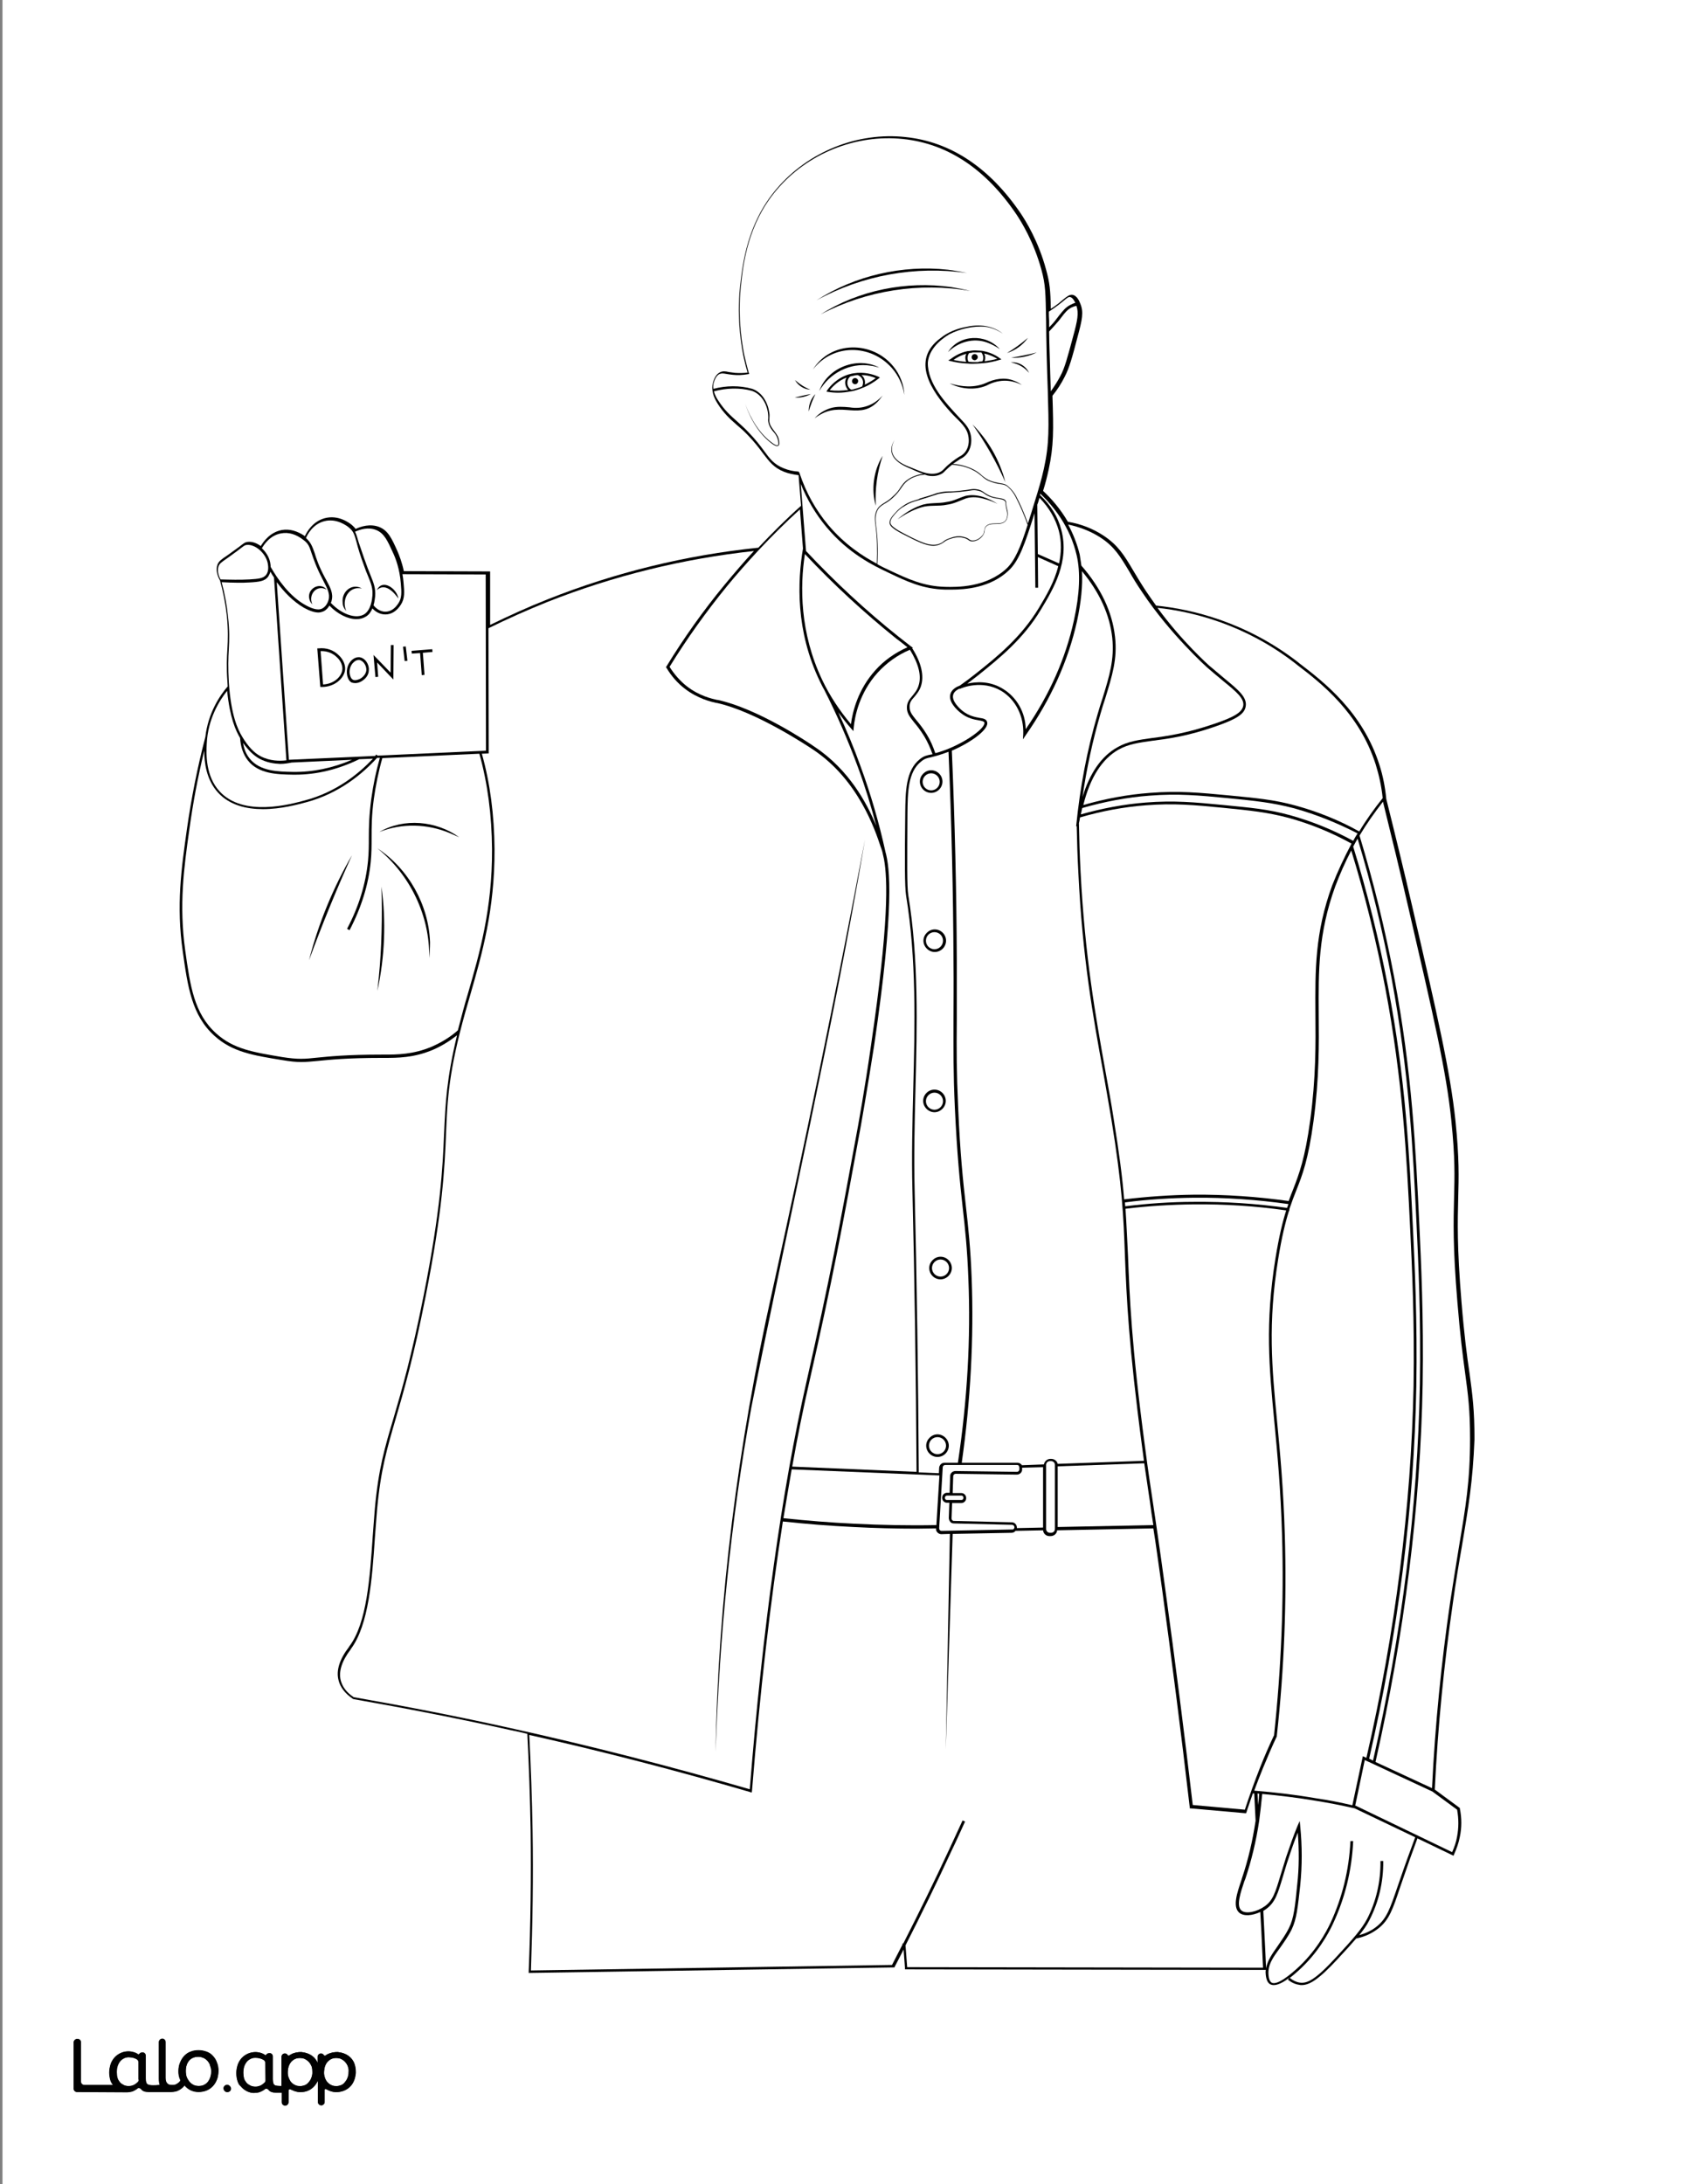 <?xml version="1.0" encoding="utf-8"?>
<!-- Generator: Adobe Illustrator 26.1.0, SVG Export Plug-In . SVG Version: 6.00 Build 0)  -->
<svg version="1.1" id="Layer_1" data-layer="Layer_1" xmlns="http://www.w3.org/2000/svg" xmlns:xlink="http://www.w3.org/1999/xlink" x="0px" y="0px"
	 viewBox="0 0 612 792" style="enable-background:new 0 0 612 792;" xml:space="preserve">
<rect x="0" y="0" width="612" height="792" fill="#808080" stroke="none"/>
<style type="text/css">
	.st0{fill:#FFFFFF;}
	.st1{fill:#010101;}
	.st2{fill:none;}
</style>
<g id="Black">
	<rect x="19.5" y="14.7" width="585.1" height="752.7"/>
</g>
<g id="Color">
	<path class="st0" d="M133.1,205.2c0.4,1.2,0.9,2.2,1.2,3.1c1.3,3.2,2,5,1.8,7.9c-0.1,0.7-0.2,2-0.6,3.3c0.5,0.6,2,2.3,4.3,2.3l0,0
		c1.8,0,3.4-1,4.7-3c1.3-1.9,1.2-4,0.9-7.3c-0.4-5.2-1.9-9.1-2.8-11c-2-4.4-3.2-7.1-6.1-8.3c-2.9-1.2-5.9-0.2-7.7,0.6
		c0.5,1,0.8,2.1,1.3,3.8C130.8,198.5,131.6,201.2,133.1,205.2z M144.5,217c-1.7-2.4-4.9-5.8-7.8-3
		C138.8,209.6,144.1,213.6,144.5,217z"/>
	<path class="st0" d="M114.1,200.4c0.6,2,1.5,4.8,3.8,9.1l0.5,0.9c1.4,2.6,2.6,4.8,1.9,7.4c0,0.2-0.1,0.5-0.3,0.8
		c4,4.2,9.2,6,12.2,4.1c2.4-1.6,2.8-5.4,2.9-6.7c0.2-2.6-0.4-4.2-1.7-7.4c-0.4-0.9-0.8-1.9-1.2-3.1c-1.5-4-2.3-6.7-2.8-8.7
		c-0.8-2.9-1.1-4.1-2.8-5.5c-0.7-0.6-4.5-3.5-9-2.3c-4.2,1.1-6.1,4.9-6.6,6.1C112.8,196.7,113.3,198.2,114.1,200.4z M131.3,213.4
		c-4.8-1.1-7.5,4.1-5.7,8.1c-0.8-0.8-1.3-1.9-1.3-3.1C123.9,214.5,127.7,211.3,131.3,213.4z"/>
	<path class="st0" d="M98,203.9L98,203.9c0.1,0.6,0.2,1.2,0.2,1.7c2.6,4.5,6.8,10.6,12.6,13.8c1.8,1,4.3,2.1,6,1.3s2.3-2.8,2.4-3.2
		c0.6-2.2-0.5-4.2-1.8-6.7L117,210c-2.3-4.4-3.2-7.2-3.9-9.2c-0.8-2.4-1.1-3.6-3-5c-2.7-2.1-5.4-2.9-8.1-2.4c-4.1,0.7-6.3,4.2-7,5.4
		C96.4,200.1,97.6,201.9,98,203.9z M118.5,213.8c-3.6-2-6.8,1.8-5.2,5.3c-0.7-0.6-1.1-1.6-1.2-2.6
		C111.9,213.1,116.3,211,118.5,213.8z"/>
	<path class="st0" d="M90.5,210.1c3.4-0.2,5-0.4,6-1.6c0.8-1,1-2.5,0.6-4.4l0.5-0.1l-0.5,0.1c-0.8-3.6-4.6-6.9-7.7-6.5
		c-0.5,0.1-0.6,0.1-1.8,1c-0.8,0.6-1.9,1.5-3.9,2.9c-0.5,0.4-1,0.7-1.4,1c-2,1.4-2.6,1.8-3,2.8c-0.6,1.6,0,3.5,0.7,4.8
		C83.5,210.2,87,210.3,90.5,210.1z"/>
	<path class="st0" d="M130.3,239.3c-0.1,0-0.1,0-0.2,0c-1.2,0-2.2,1.2-2.4,1.5c-0.8,1.1-1.1,2.7-0.7,4.1c0.2,0.8,0.6,1.4,1.1,1.6
		c0.6,0.3,1.6,0.1,2.6-0.4c1-0.6,2.1-1.7,2.2-3.1C133,241.4,131.8,239.5,130.3,239.3z"/>
	<path class="st0" d="M94.1,275.1c-2-1.1-4-3-5.9-5.7c0.3,2.2,1.1,4.1,2.4,5.7c3.7,4.6,10.3,4.7,15.7,4.8c7.2,0.1,14.4-1.4,21.4-4.4
		l-21.9,1c-1,0.2-2.5,0.5-4.2,0.5C99.3,276.9,96.7,276.5,94.1,275.1z"/>
	<path class="st0" d="M83,235.4c-0.2,3.2-0.3,6.5,0,11.9c0.8,12,3.2,17.1,4.9,19.9c2.1,3.5,4.3,5.8,6.6,7c3.4,1.8,7,1.8,9.4,1.5
		l-4.5-66.3c-0.5-0.7-0.9-1.4-1.3-2.1c-0.2,0.7-0.5,1.3-0.9,1.9c-1.2,1.5-3,1.8-6.7,2c-1.4,0.1-2.7,0.1-4.1,0.1c-2,0-4-0.1-6-0.2
		c1.1,4,1.9,8.2,2.3,12.4C83.3,228.7,83.2,231.9,83,235.4z"/>
	<path class="st0" d="M49.8,746.8c-0.4-0.2-0.7-0.4-1.1-0.5c-0.6-0.2-1.3-0.3-1.9-0.3c-0.6,0-1.3,0.1-1.8,0.4
		c-0.6,0.3-1,0.6-1.4,1.1s-0.7,1.1-0.9,1.7c-0.2,0.7-0.3,1.4-0.3,2.2c0,0.7,0.1,1.5,0.3,2.2c0.2,0.6,0.5,1,0.9,1.5s0.9,0.7,1.4,1
		c0.6,0.3,1.3,0.4,1.9,0.4c0.7,0,1.3-0.2,2-0.5c0.5-0.3,0.9-0.6,1.3-1c0.2-0.2,0.3-0.5,0.3-0.8l0,0v-6.3
		C50.3,747.4,50.1,747,49.8,746.8z"/>
	<path class="st0" d="M145.4,219.3c-1.5,2.3-3.4,3.5-5.6,3.5l0,0c-2.3,0-3.9-1.3-4.7-2.2c-0.5,1.2-1.2,2.3-2.4,3
		c-1,0.6-2.1,0.9-3.4,0.9c-3.1,0-6.8-1.8-9.8-4.9c-0.5,0.8-1.1,1.6-2.2,2.1c-0.5,0.2-1.1,0.4-1.8,0.4c-1.4,0-3.2-0.6-5.2-1.7
		c-4-2.3-7.3-5.8-9.9-9.3l4.4,64.4l31.3-1.4c0.1-0.2,0.3-0.3,0.4-0.5l0.5,0.4l39.3-1.8l-0.1-63.9l-30.2-0.1c0.2,1,0.3,2,0.4,3.1
		C146.7,214.6,146.9,217,145.4,219.3z M125.2,242.7c-0.2,3.1-3.7,6.4-8.4,6.4h-0.1h-0.5l-1.1-14h0.5c2.8-0.3,5.4,0.6,7.3,2.5
		C124.5,239.1,125.3,241,125.2,242.7z M131.2,247c-0.8,0.5-1.6,0.7-2.4,0.7c-0.4,0-0.8-0.1-1.2-0.2c-0.8-0.4-1.3-1.2-1.6-2.3
		c-0.4-1.7-0.1-3.7,0.9-5c0.3-0.5,1.6-2,3.4-1.9c2.2,0.2,3.7,2.7,3.5,4.7C133.8,244.9,132.4,246.3,131.2,247z M142.7,246.4l-5.9-6.2
		l0.4,5.2l-1,0.1l-0.7-8l6.2,6.4l0.1-10h1L142.7,246.4z M156.8,235.4l0.1,1l-3.5,0.3l0.6,8l-1,0.1l-0.6-8l-3,0.2l-0.1-1L156.8,235.4
		z M147.8,239.6l-1,0.1l-0.6-5.2l1-0.1L147.8,239.6z"/>
	<path class="st0" d="M169.8,360.1c4.1-14.2,8.8-30.3,8.7-52.2c-0.1-12.3-1.6-23.9-4.6-34.6l-35.2,1.6c-1.4,4.9-2.4,9.9-3.1,14.9
		c-0.8,5.9-0.8,10-0.8,14c0,2.8,0,5.5-0.3,8.6c-0.8,8.3-3.4,16.7-7.7,24.9l-0.9-0.5c4.3-8.1,6.8-16.4,7.6-24.6
		c0.3-3.1,0.3-5.7,0.3-8.5c0-4,0.1-8.1,0.9-14.1c0.7-5,1.7-9.9,3.1-14.8h-1c-5.2,5.7-13.7,12.9-25.7,16.1c-3,0.8-9.2,2.5-15.7,2.5
		c-5.9,0-12.1-1.4-16.3-6c-4.3-4.7-5-11-5-15.2c-2.3,9.4-4.1,19-5.4,28.5c-2,14.1-3.8,27.4-1.5,44c1.8,12.8,3.2,22.8,11.2,30
		c6.3,5.7,13.3,6.8,24,8.6c5.8,0.9,8.1,0.7,12.7,0.2c4.2-0.4,10.5-1.1,23.4-1.1c0.1,0,0.2,0,0.3,0h0.4c4.8,0,10.7,0,17.5-2.9
		c3.4-1.5,6.6-3.4,9.4-5.9c0.6-2.2,1.2-4.6,1.9-7.2C168.5,364.6,169.1,362.4,169.8,360.1z M112.1,348.2c3.4-13.3,8.7-26.2,15.6-38.1
		C122.1,322.4,116.8,335.4,112.1,348.2z M136.9,359.3l0.5-4.7c1.1-11,1.3-22.1,1-33.1C140.1,334.1,139.6,347,136.9,359.3z
		 M155.7,347.4c0.3-15.3-6.9-30.2-18.8-39.8c11.3,7.4,18.6,20.5,19.1,34C156,343.6,155.9,345.5,155.7,347.4z M163.2,302.1
		c-8.1-3.4-17.4-3.7-25.6-0.4c8.9-5.2,20.7-4.1,29,1.9C165.5,303.1,164.3,302.6,163.2,302.1z"/>
	<path class="st0" d="M495.1,638.2l-3.5,16.7l0.1-0.2l35.1,16.9c0.8-1.8,1.5-3.8,1.8-5.7c0.6-3.2,0.6-6.4,0-9.7l-9-6.6L495.1,638.2z
		"/>
	<path class="st0" d="M79.7,287c8.6,9.3,25.5,4.7,31,3.2c11.3-3,19.4-9.6,24.6-15.1l-5,0.2c-7.6,3.7-15.4,5.6-23.2,5.6
		c-0.3,0-0.6,0-0.8,0c-5.6-0.1-12.5-0.2-16.4-5.2c-1.7-2.2-2.6-4.9-2.8-8.1c-1.6-2.7-3.7-7.3-4.7-17.1c-2.9,3.6-7,10.3-7.4,19.2
		C74.8,273.2,74.5,281.4,79.7,287z"/>
	<path class="st0" d="M491.4,655.7l-0.5-0.1c-4.4-1-9-1.9-13.4-2.6c-6.5-1.1-13-1.9-19.6-2.5c-0.3,3.3-0.7,6.5-1.1,9.7l0,0l0,0
		c-1.1,7.4-2.8,14.4-5,21l-0.4,1c-1.3,3.9-3,8.8-1.1,10.5c1.6,1.5,5.7,0.5,8.4-1.4c3.1-2.1,4-5.2,5.8-11.2c0.6-2,1.3-4.2,2.1-6.8
		c1.3-3.8,2.6-7.6,4.1-11.2l0.8-1.8l0.2,2c0.7,7.1,0.7,14.2,0,21.2c-0.9,8.2-1.3,12.3-3.1,16.1c-1.3,2.6-2.9,4.8-4.3,6.8
		c-2.5,3.4-4.5,6.1-4.1,9.9c0.1,1.3,0.5,2.2,1.1,2.6c2.1,1.2,7.3-3.4,9-4.9c6.9-6.2,10.7-13.2,12.4-16.8c4.2-9.1,6.7-19,7.2-29.6h1
		c-0.5,10.7-3,20.7-7.3,29.9c-1.7,3.7-5.6,10.8-12.6,17.1c-0.8,0.7-1.9,1.7-3.1,2.6c1.1,0.9,2.3,1.5,3.6,1.7c2.7,0.4,5.7-1,13.3-9.3
		c6.1-6.6,9.1-10,11.1-13.7c3.3-6.3,5-13.6,4.9-21.1h1c0.1,7.7-1.7,15.1-5.1,21.6c-0.9,1.8-2.1,3.4-3.6,5.3c2.4-0.7,4.6-1.7,6.4-3.2
		c3.6-2.9,4.8-6.5,7.5-14.4l0.9-2.6c1.7-5,3.6-10.2,5.5-15.3L491.4,655.7L491.4,655.7z"/>
	<path class="st0" d="M612.9,0H0.9v792h612V0z M78.7,754.1c-0.7,1.8-2,3.2-3.8,3.9c-0.9,0.4-1.9,0.5-2.8,0.5c-1,0-1.9-0.2-2.8-0.6
		c-0.7-0.3-1.9-1.2-2.3-1.8c-0.6,1-2.2,2-3.2,2.2c-0.5,0.1-1.1,0.2-1.6,0.2H54c-1.3,0-2.3-0.3-2.8-1.1c-0.2-0.3-0.8-0.5-1.2-0.2
		c-0.2,0.1-0.3,0.2-0.4,0.3c-0.1,0.1-0.3,0.2-0.5,0.3c-0.4,0.2-0.9,0.4-1.4,0.6c-0.5,0.1-1,0.2-1.5,0.2L28,758.5
		c-0.7,0-1.2-0.6-1.2-1.2v-16.8c0-0.7,0.6-1.2,1.2-1.2h0.2c0.7,0,1.2,0.6,1.2,1.2v14.3c0,0.7,0.6,1.2,1.2,1.2h10.5
		c-0.4-0.4-0.7-0.9-0.9-1.5c-0.3-0.9-0.5-2-0.5-3.1c0-1,0.2-2,0.5-3c0.3-0.9,0.8-1.7,1.4-2.4c1.3-1.4,3.1-2.2,5-2.2
		c0.8,0,1.6,0.2,2.3,0.4c0.4,0.2,0.8,0.3,1.1,0.6c0.2,0.1,0.5,0.1,0.6-0.1l0,0c0.3-0.6,1.3-0.5,1.4-0.5c0.5,0.1,0.9,0.6,0.9,1.1v7.9
		c0,0.7,0,1.8,0.4,2.3c0.1,0.1,0.1,0.1,0.2,0.2c0.7,0.6,3.3,0.4,4.2,0.3c0.1,0,0.2,0,0.4,0c0-0.1,0-0.1-0.1-0.1
		c-0.2-0.6-0.3-1.3-0.3-2.2v-13.3c0-0.7,0.6-1.2,1.2-1.2l0,0c0.7,0,1.2,0.6,1.2,1.2v13c0,1,0.2,1.6,0.6,2c0.4,0.5,1,0.6,1.8,0.6
		c0.3,0,0.7,0,1-0.1c0.9-0.3,1.8-1.1,2-1.6c0,0-0.2-0.5-0.3-0.8c-0.3-0.9-0.4-1.5-0.4-2.6c0-1.2,0.2-2.2,0.6-3.1
		c0.4-0.9,0.9-1.7,1.5-2.4c0.7-0.7,1.4-1.2,2.3-1.5c0.9-0.4,1.9-0.5,2.9-0.5s1.9,0.2,2.8,0.5s1.7,0.8,2.3,1.5
		c0.7,0.7,1.2,1.5,1.5,2.4c0.4,0.9,0.6,2,0.6,3.1C79.2,752.1,79.1,753.2,78.7,754.1z M82.2,758.6c-0.5-0.1-1-0.5-1.1-1.1
		c-0.2-0.9,0.6-1.7,1.5-1.5c0.5,0.1,1,0.5,1.1,1.1C83.9,758,83.1,758.7,82.2,758.6z M107.1,761.5L107.1,761.5L107.1,761.5z
		 M120.3,761.5L120.3,761.5L120.3,761.5z M128.4,754.6c-0.7,1.7-2.1,3-3.9,3.6c-0.9,0.3-1.8,0.4-2.8,0.4c-0.9,0-1.8-0.3-2.6-0.7
		l-0.8-0.4c-0.2-0.1-0.5,0.1-0.5,0.3v4.4c0,0.7-0.6,1.2-1.2,1.2l0,0c-0.7,0-1.2-0.6-1.2-1.2v-7.6c0-0.1-0.1-0.1-0.1,0
		c-0.4,0.8-1.6,2.8-3.8,3.6c-1.2,0.4-2.3,0.4-2.8,0.4c-0.9,0-1.8-0.3-2.6-0.7l-0.7-0.3c-0.3-0.1-0.7,0.1-0.7,0.4v4.3
		c0,0.7-0.6,1.2-1.2,1.2l0,0c-0.7,0-1.2-0.6-1.2-1.2v-3.5h-2.1c-1.3,0-2.3-0.3-2.8-1.1c-0.2-0.3-0.8-0.5-1.2-0.2
		c-0.2,0.1-0.3,0.2-0.4,0.3s-0.3,0.2-0.5,0.3c-0.4,0.2-0.9,0.4-1.4,0.6c-0.5,0.1-1,0.2-1.5,0.2c-0.3,0-0.5,0-0.6,0
		c-2.4-0.2-4-2-4.4-2.4c-0.1-0.1-0.1-0.2-0.2-0.2l0,0c-0.1-0.1-0.2-0.2-0.3-0.3c0-0.1-0.1-0.1-0.1-0.2c0,0,0-0.1-0.1-0.1
		c-0.2-0.3-0.3-0.6-0.4-0.9c-0.3-0.9-0.5-2-0.5-3.1c0-1,0.2-2,0.5-3c0.3-0.9,0.8-1.7,1.4-2.4c1.3-1.4,3.1-2.2,5-2.2
		c0.8,0,1.6,0.2,2.3,0.4c0.4,0.2,0.8,0.3,1.1,0.6c0.2,0.1,0.5,0.1,0.6-0.1l0,0c0.3-0.6,1.3-0.5,1.4-0.5l0,0c0.5,0.1,0.9,0.6,0.9,1.1
		v7.9c0,0.7,0,1.8,0.4,2.3c0.1,0.1,0.1,0.1,0.2,0.2c0.4,0.4,1.6,0.4,2.6,0.4v-10.6c0-0.7,0.5-1.2,1.2-1.2l0,0c0.4,0,0.8,0.2,1,0.6
		c0.1,0.2,0.4,0.3,0.6,0.1c0.5-0.3,1-0.6,1.6-0.8c0.4-0.1,0.7-0.2,1.1-0.3c0,0,0,0,0.1,0c0.5-0.1,1.1-0.1,1.6-0.1
		c0.9,0.1,1.8,0.3,2.7,0.7c0.8,0.4,1.5,0.9,2.1,1.5c0.4,0.5,0.8,1.1,1.1,1.7v-2.2c0-0.7,0.6-1.2,1.2-1.2l0,0c0.4,0,0.8,0.2,1,0.6
		c0.2,0.2,0.5,0.3,0.7,0.1c0.5-0.3,1-0.6,1.6-0.8c0.4-0.1,0.7-0.2,1.1-0.3c0,0,0,0,0.1,0c0.5-0.1,1.1-0.1,1.6-0.1
		c0.9,0.1,1.8,0.3,2.7,0.7c0.8,0.4,1.5,0.9,2.1,1.5c0.6,0.7,1.1,1.5,1.3,2.3c0.3,0.9,0.4,1.9,0.4,3
		C129,752.7,128.8,753.7,128.4,754.6z M530.3,560.9c-1,5.7-2.1,12.2-3.2,20.1c-3.2,22-5.5,44.9-6.6,67.9l9.1,6.7v0.2
		c0.7,3.4,0.7,6.9,0,10.2c-0.4,2.2-1.2,4.4-2.1,6.4l-0.2,0.5l-13.1-6.3c-1.9,5.1-3.7,10.2-5.4,15.2l-0.9,2.6
		c-2.6,7.8-3.9,11.7-7.8,14.8c-2.3,1.8-5,3.1-8.1,3.7c-1.7,2-3.8,4.3-6.6,7.3c-7.1,7.7-10.4,9.6-13.2,9.6c-0.3,0-0.6,0-0.9-0.1
		c-1.4-0.2-2.8-0.8-4.1-1.9l0.6-0.7c-1.8,1.4-4,2.7-5.7,2.7c-0.5,0-0.9-0.1-1.3-0.3c-0.9-0.5-1.4-1.6-1.6-3.3
		c-0.1-0.7-0.1-1.3,0-1.9l-130.9-0.2v-0.5c-0.2-2.2-0.3-4.5-0.5-6.7c-1.1,2.1-2.1,4.2-3.2,6.2l-0.1,0.3h-0.3l-132.4,2v-0.5
		c0.7-17,0.9-34.2,0.7-51.2c-0.2-11.6-0.6-23.4-1.2-35c-2.1-0.5-4.2-1-6.3-1.4c-18.9-4.2-38-7.9-56.8-11.2L128,616
		c-2.8-1.9-4.6-4.2-5.2-6.8c-0.9-3.5,0.4-7.6,3.8-12l0.1-0.2c6.4-8.4,7.5-25.1,8.5-39.7c0.3-3.6,0.5-7.1,0.8-10.4
		c1.3-14.3,3.6-22.1,6.8-32.8c2.9-9.9,6.5-22.2,10.9-44.4c6.2-31.2,6.9-46.5,7.4-58.7c0.5-10.9,0.9-19.8,4.7-35.6
		c-2.7,2.1-5.6,3.9-8.6,5.2c-7,3-13,3-17.9,3h-0.4c-0.1,0-0.2,0-0.3,0c-12.9,0-19.2,0.7-23.3,1.1c-2.3,0.2-4,0.4-6,0.4
		c-1.9,0-4-0.2-6.9-0.7c-10.5-1.7-18.1-2.9-24.6-8.8c-8.2-7.4-9.7-17.7-11.5-30.6c-2.4-16.7-0.5-30.1,1.5-44.3
		c1.6-11.2,3.8-22.4,6.7-33.5l0,0c1-8.7,5.3-15.1,8.1-18.3c0-0.6-0.1-1.1-0.1-1.7c-0.4-5.4-0.2-8.7,0-12c0.2-3.4,0.3-6.6-0.2-11.9
		c-0.5-4.3-1.3-8.6-2.5-12.8c-1.2-2.2-1.5-4.2-0.9-5.8c0.5-1.2,1.3-1.8,3.4-3.2c0.4-0.3,0.9-0.6,1.4-1c1.9-1.4,3.1-2.2,3.8-2.8
		c1.2-0.9,1.5-1.1,2.3-1.2c1.6-0.2,3.3,0.4,4.8,1.5c0.9-1.5,3.3-5,7.6-5.8c2.8-0.5,5.6,0.3,8.4,2.2c0.7-1.5,2.8-5.3,7.2-6.5
		c4.9-1.3,8.8,1.6,9.9,2.5c0.5,0.5,1,0.9,1.3,1.4c1.9-0.9,5.3-2,8.6-0.7c3.2,1.3,4.5,4.1,6.6,8.8c0.6,1.4,1.6,3.9,2.3,7.2l31.3,0.1
		v19.4c6.8-3.3,13.8-6.5,20.9-9.3c24.4-9.7,50.1-16,76.4-18.7c4.9-5.2,10.1-10.4,15.5-15.2l-0.9-11.1c-1.8-0.2-3.6-0.6-5.2-1.2
		c-3.8-1.5-5.4-3.7-7.7-6.7c-1.4-1.9-3-4-5.4-6.5c-1.5-1.6-2.9-2.8-4.2-3.9c-2.5-2.2-4.7-4.2-6.9-7.7c-0.6-1-2.3-3.6-1.8-6.8
		c0.2-1,0.7-3.5,2.7-4.5c1-0.5,1.9-0.4,3.2-0.1c0.6,0.1,1.3,0.2,2.2,0.3c1.5,0.1,3.1,0.1,4.6-0.1c-0.5-1.7-0.9-3.3-1.3-5
		c-0.7-3.1-2.8-14.1-1.4-26.4c0.9-7.9,2.5-22.7,13.3-35.3c11.4-13.4,29.3-20.6,46.7-18.7c16.4,1.7,30.5,11.1,41.8,27.7
		c1.8,2.7,6.4,10,9.2,20.4c1.3,4.7,1.6,7.4,1.7,14.2c0.9-0.6,1.8-1.2,2.7-1.9c0.7-0.6,1.3-1.1,1.8-1.5c1.4-1.1,2.2-1.8,3.3-1.7
		c1.7,0.2,2.6,2.4,2.9,3.2c1.3,3.1,0.7,5.8-1,12.1c-1.9,7.3-3,11.3-4.7,14.5c-1.2,2.4-2.7,4.7-4.4,6.8c0.4,12.5,0.5,18.1-1.4,26.9
		c-0.6,2.7-1.2,5.1-2,7.6c2.9,2.7,6.2,6.4,9,11.2c4.8,0.8,9.1,2.5,12.9,5c5.3,3.5,7.5,7.1,10.7,12.5c1.3,2.2,2.8,4.7,4.7,7.6
		c1.2,1.8,2.5,3.6,3.7,5.3c13.1,1.3,32.6,6,51.2,20.3l1,0.8c8.5,6.5,22.7,17.4,28.8,36.6c1.3,4,2.1,8.2,2.5,12.4
		c3.2,12.8,6.4,25.9,9.4,38.9c9.2,39.8,13.8,59.8,15.7,77.8c1.4,13.6,1.2,20.3,1,28c-0.2,8.2-0.5,17.6,1.2,37.8
		c1,12.2,2,19.7,2.9,25.7c1.1,8.1,1.8,13.4,1.8,24C534.3,537.2,532.7,546.6,530.3,560.9z"/>
	<path class="st0" d="M528.7,472.1c-1.7-20.3-1.4-29.6-1.2-37.9c0.2-7.7,0.4-14.3-1-27.9c-1.8-17.9-6.5-37.9-15.7-77.7
		c-2.9-12.6-6-25.4-9.1-37.9c-3.1,4-6,8.1-8.5,12.3c5.1,16.8,9.3,34.1,12.6,51.5c6.5,34.3,7.8,62.5,9.1,89.7
		c0.6,12.5,1.6,33.5,1.2,57.7c-0.8,44.5-6.6,90.6-17.1,137l20.5,9.5c1.1-22.9,3.4-45.7,6.6-67.6c1.2-7.9,2.3-14.4,3.2-20.1
		c2.4-14.2,4-23.6,4-39c0-10.5-0.7-15.8-1.8-23.9C530.7,491.9,529.7,484.4,528.7,472.1z"/>
	<path class="st0" d="M292.6,500.9c8.4-37,11.9-55.7,18.7-92.8c0-0.2,2.2-11.7,4.7-29.2c6.5-44.2,6-60.1,4.7-67.3l0,0
		c-0.2-0.9-0.4-1.8-0.6-2.7c-0.2-0.7-0.4-1.3-0.6-1.8c-2-6-8-24.2-24.4-35.2c-2.1-1.4-20.7-13.8-35-17h-0.2
		c-1.8-0.4-6.7-1.5-11.5-5.2c-2.6-2-4.8-4.5-6.6-7.5l-0.2-0.3l0.2-0.3c6.3-10.3,13.4-20.3,21.1-29.6c3.4-4.1,6.9-8.2,10.6-12.2
		c-25.8,2.8-51,9-75,18.5c-7.2,2.9-14.4,6.1-21.3,9.5l0.1,45.4l-2.5,0.1c3,10.6,4.5,22.3,4.6,34.6c0.1,22-4.6,38.2-8.7,52.5
		c-0.6,2.2-1.3,4.4-1.9,6.6c-6,21.5-6.5,31.5-7,44.2c-0.5,12.3-1.2,27.6-7.4,58.9c-4.4,22.3-8,34.6-10.9,44.5
		c-3.1,10.7-5.4,18.4-6.7,32.7c-0.3,3.3-0.5,6.7-0.8,10.3c-1,14.8-2.2,31.6-8.7,40.3l-0.1,0.2c-3.2,4.2-4.4,8-3.6,11.2
		c0.6,2.3,2.1,4.4,4.7,6.1c18.8,3.3,37.9,7,56.8,11.2c29,6.4,58.3,13.9,86.9,22.2C276.7,589.8,283.7,540.1,292.6,500.9z M280,468.9
		c12.1-54.7,23.4-109.5,33.8-164.5c-11.7,69-27.6,137.2-41.2,205.8c-7.5,41.3-11.6,83.2-13,125.1C260.5,579.4,267.8,523.6,280,468.9
		z"/>
	<path class="st0" d="M75.3,747.3c-0.4-0.5-0.9-0.9-1.5-1.1c-0.6-0.3-1.2-0.4-1.8-0.4c-1.5,0-2.6,0.5-3.4,1.4
		c-0.8,1-1.2,2.2-1.2,3.8c0,0.7,0.1,1.4,0.3,2.1c0.2,0.6,0.6,1.2,1,1.7s0.9,0.9,1.5,1.2s1.2,0.4,1.9,0.4c0.7,0,1.3-0.1,1.9-0.4
		c0.6-0.2,1-0.6,1.4-1.1s0.7-1.1,0.9-1.7c0.2-0.7,0.3-1.4,0.3-2.1c0-0.7-0.1-1.4-0.4-2C76.1,748.4,75.8,747.8,75.3,747.3z"/>
	<path class="st0" d="M467.6,699.1c1.8-3.6,2.2-7.7,3-15.7c0.7-6.2,0.7-12.6,0.2-18.9c-1.2,3-2.3,6.1-3.3,9.2
		c-0.9,2.6-1.5,4.8-2.1,6.8c-1.9,6.3-2.8,9.4-6.2,11.8c-0.3,0.2-0.6,0.4-0.9,0.6c0.2,4.7,0.5,9.4,0.7,14.2l0.3,6.6
		c0.5-2.8,2.2-5.2,4.1-7.9C464.8,703.7,466.3,701.7,467.6,699.1z"/>
	<path class="st0" d="M457.2,693.3c-2.8,1.3-6,1.7-7.7,0.2c-2.4-2.2-0.7-7.2,0.8-11.6l0.3-1c2.2-6.5,3.8-13.4,4.9-20.7l-0.5-9.9
		c-0.2,0-0.3,0-0.5,0c-0.8,2.4-1.7,4.8-2.4,7.1H452v0.1l-20.4-1.8v-0.4c-3-26-6.4-52.5-10-78.9c-1.4-9.8-2.3-16.8-3.2-22.2
		l-34.9,0.7c-0.1,1.2-1.1,2.1-2.4,2.1h-0.4c-1.2,0-2.2-0.9-2.3-2.1l-10,0.2c-0.3,0.4-0.8,0.7-1.4,0.7l-21.4,0.4l-2.5,78.2l1.5-78.2
		l-3.1,0.1l0,0c-0.5,0-1-0.2-1.4-0.6c-0.4-0.4-0.6-0.9-0.5-1.4v-0.1c-2.3,0-4.7,0.1-7.1,0.1c-7.6,0-15.3-0.2-22.8-0.6
		c-8.6-0.4-17.2-1.1-25.7-2c-4.5,28.9-8.3,61.6-11.2,97.7l-0.1,0.6l-0.6-0.2c-26.4-7.7-53.3-14.7-80.1-20.7
		c0.6,11.5,1,23.2,1.2,34.7c0.3,16.8,0,33.9-0.6,50.7l131-2c1.3-2.5,2.5-4.9,3.8-7.4c0-0.1,0-0.3,0-0.4h0.3
		c5.7-11.2,11.3-22.6,16.6-34c1.6-3.5,3.3-7.1,4.9-10.6l0.9,0.4c-1.6,3.5-3.2,7.1-4.9,10.6c-5.3,11.5-10.9,22.9-16.7,34.3
		c0.2,2.6,0.4,5.3,0.6,7.9l129.1,0.2l-0.3-6.4C457.7,702.5,457.5,697.9,457.2,693.3z"/>
	<path class="st0" d="M490.6,654.6l3.8-17.8l1.3,0.6c10.5-45.6,16.2-90.9,17.1-134.6c0.4-23.8-0.6-44.4-1.2-56.7
		c-1.3-26.8-2.7-54.4-9.1-88.1c-3.2-16.7-7.3-33.4-12.3-49.6c-2.2,4.2-4.1,8.5-5.8,13c-6.2,17.1-6.1,30.6-6,46.2
		c0.1,11,0.2,23.4-1.9,39c-1.9,14-4,19.4-6.3,25.2c-0.8,2-1.6,4.1-2.4,6.5l-0.1,0.8h-0.1c-1.3,4.1-2.6,9.4-3.9,17.4
		c-3.8,23.5-2.3,39.2-0.4,59c1.1,11.4,2.3,24.3,2.8,41.2c0.7,23.8-0.2,48.3-2.9,72.7v0.2c-1.8,3.8-3.5,7.8-5.1,11.7
		c-1.1,2.7-2.1,5.3-3.1,8c7.5,0.6,15.1,1.5,22.6,2.8C481.9,652.7,486.3,653.6,490.6,654.6z"/>
	<path class="st0" d="M417.2,544.8c-0.7-4.6-1.3-8.7-2.1-14.2l-31.4,1.1v22l34.7-0.7C417.9,549.9,417.5,547.2,417.2,544.8z"/>
	<path class="st0" d="M351.3,463.7c-0.4-10.9-1.2-18.3-2.1-26.2c-1-8.9-2-18.9-2.8-35.8c-0.6-13-0.5-20.5-0.5-31.9
		c0-5.9,0.1-12.6,0-21.6c-0.1-24.7-0.7-50.1-1.8-75.6c-0.4,0.1-0.7,0.3-1.1,0.4c-2.5,0.9-4.1,1.3-5.3,1.6c-1.5,0.3-2.3,0.5-3.5,1.5
		c-4.9,3.8-4.9,11.4-5,18.8c-0.1,17.7-0.2,26.5,0.3,29.7c3.8,23.2,3.2,47.3,2.6,70.5c-0.3,11.9-0.6,24.2-0.3,36.3
		c0.8,33.2,1.3,67.7,1.5,102.5l7.3,0.3l0.1-2c0.1-1,0.9-1.8,1.9-1.8h4.9C350.9,507.8,352.2,485.4,351.3,463.7z M337.8,279.3
		c2.3,0,4.1,1.9,4.1,4.1c0,2.3-1.9,4.1-4.1,4.1c-2.3,0-4.1-1.9-4.1-4.1C333.7,281.2,335.6,279.3,337.8,279.3z M343.2,341.1
		c0,2.3-1.9,4.1-4.1,4.1s-4.1-1.9-4.1-4.1s1.9-4.1,4.1-4.1S343.2,338.8,343.2,341.1z M339,395.1c2.3,0,4.1,1.9,4.1,4.1
		s-1.9,4.1-4.1,4.1s-4.1-1.9-4.1-4.1S336.7,395.1,339,395.1z M340.1,528.3c-2.3,0-4.1-1.9-4.1-4.1s1.9-4.1,4.1-4.1s4.1,1.9,4.1,4.1
		S342.4,528.3,340.1,528.3z M341.2,463.9c-2.3,0-4.1-1.9-4.1-4.1s1.9-4.1,4.1-4.1c2.3,0,4.1,1.9,4.1,4.1S343.4,463.9,341.2,463.9z"
		/>
	<path class="st0" d="M298.3,246.6c2.7,5.7,6.3,11.1,10.4,16c0.6-4.7,2.6-12.6,8.8-19.5c3.2-3.6,7.2-6.4,11.7-8.4
		c-1.3-1-2.6-2.1-4-3.1c-11.7-9.4-22.9-19.7-33.2-30.7C290.2,212.5,290.1,229.4,298.3,246.6z"/>
	<path class="st0" d="M392.3,205.1c7.1,8.1,11.2,16.8,12.2,25.8c0.9,8-1,14-3.5,22.2c-0.6,1.8-1.2,3.7-1.8,5.8
		c-2.8,9.6-5,19.7-6.5,30.1c2.7-8.8,6.9-14.8,12.6-18c3.8-2.2,7.8-2.7,12.7-3.4c5.5-0.7,12.4-1.7,22.4-5.1
		c7.4-2.5,10.1-4.2,10.6-6.5c0.5-2.7-2.4-5.1-7.3-9.1c-1.7-1.4-3.6-3-5.7-4.8c-0.1-0.1-13.4-12-23.6-27.3c-2-2.9-3.5-5.4-4.8-7.7
		c-3.2-5.3-5.3-8.9-10.4-12.2c-3.4-2.2-7.4-3.8-11.7-4.7c1.7,3.2,3.2,6.8,4.2,10.9C391.9,202.4,392.1,203.7,392.3,205.1z"/>
	<path class="st0" d="M339,402.4c1.7,0,3.1-1.4,3.1-3.1s-1.4-3.1-3.1-3.1s-3.1,1.4-3.1,3.1S337.3,402.4,339,402.4z"/>
	<path class="st0" d="M385,192.1c3.1,11.5-2.9,21.5-7.3,28.8c-6.4,10.8-15.2,17.8-22.9,24c-1.3,1-2.6,2-3.9,3
		c3.1-0.7,8-1.1,12.8,1.8c5.1,3,8.3,8.6,8.4,14.7c8.6-12.4,14.5-25.7,17.5-39.5c2.1-9.5,2.4-17.4,1-23.5
		c-2.4-10.4-8.4-17.8-13.2-22.4c0,0.2-0.1,0.3-0.1,0.5C381.2,183.2,383.8,187.4,385,192.1z"/>
	<path class="st0" d="M341.2,456.7c-1.7,0-3.1,1.4-3.1,3.1s1.4,3.1,3.1,3.1s3.1-1.4,3.1-3.1S342.9,456.7,341.2,456.7z"/>
	<circle class="st0" cx="339" cy="341.1" r="3.1"/>
	<path class="st0" d="M95.7,747c-0.4-0.2-0.7-0.4-1.1-0.5c-0.6-0.2-1.3-0.3-1.9-0.3s-1.3,0.1-1.8,0.4c-0.6,0.3-1,0.6-1.4,1.1
		s-0.7,1.1-0.9,1.7c-0.2,0.7-0.3,1.4-0.3,2.2c0,0.7,0.1,1.5,0.3,2.2c0.2,0.6,0.5,1,0.9,1.5s0.9,0.7,1.4,1c0.6,0.3,1.3,0.4,1.9,0.4
		c0.7,0,1.3-0.2,2-0.5c0.5-0.3,0.9-0.6,1.3-1c0.2-0.2,0.3-0.5,0.3-0.8v-6.3C96.3,747.6,96.1,747.2,95.7,747z"/>
	<path class="st0" d="M290,171.4l0.1,0.3c2.3,6.9,5.8,13.2,10.4,18.7c6,7.1,12.5,11.3,17.6,14c0.2-5,0.1-9.7-0.5-13.9v-0.2
		c-0.2-1.5-0.5-3.4,0.5-5.4c0.7-1.3,1.5-1.8,2.6-2.5c0.8-0.5,1.9-1.1,3.1-2.3c1.6-1.4,2.3-2.4,2.9-3.4c0.7-1,1.3-1.9,2.6-2.8
		c1.6-1.1,3.5-1.8,5.6-2.1c-1.7-0.5-3.3-1.3-4.9-2c-4.7-1.9-8.7-5-5.5-10.3c-2.8,5.3,1,8.2,5.7,9.9c3.1,1.2,6.3,3,9.7,2.2
		c1.1-0.3,1.9-0.8,2.7-1.7c1.6-1.7,3.5-3.1,5.4-4.3c3.2-1.5,4-5.1,3.1-8.3c-0.9-3.1-4.1-5.4-6.2-7.8c-7-7.7-14.6-18.9-3.7-26.9
		c2.7-2.2,6.1-3.5,9.5-4.1c4.5-1,9.4-0.5,13.1,2.5c-1.9-1.3-4-2.2-6.3-2.5c-4.4-0.4-9.2,0.7-13.1,2.7c-3.7,2.2-7.4,5.7-7.8,10.2
		c-0.2,7.7,6.4,14.6,11.4,20c1.6,1.7,3.4,3.4,4,5.7c1,3.5-0.1,7.7-3.6,9.3c-0.9,0.6-1.8,1.2-2.7,1.8c2.7,0.2,5.2,0.9,7.4,2
		c1.5,0.8,2.4,1.5,3.1,2.2c1,0.8,1.8,1.5,3.6,2.1c1.2,0.4,2.1,0.5,2.9,0.7c1.3,0.2,2.2,0.3,3.3,1.4c1.1,1,1.9,2,2.6,3.3
		c1.6,3,3,6.3,4.3,9.9c0.8-2.4,1.6-5,2.5-8c1.4-4.5,2.4-7.8,3.3-11.9c2-9.1,1.8-14.8,1.4-28.5c-0.1-3.6-0.3-7.8-0.4-12.8
		c-0.1-5.1-0.2-9.1-0.2-12.3c-0.2-10.2-0.2-13-1.7-18.5c-2.8-10.2-7.3-17.4-9.1-20.1c-11.1-16.4-24.9-25.6-41.1-27.3
		c-17.1-1.8-34.6,5.2-45.8,18.4c-10.5,12.3-12.2,26.9-13,34.7c-1.4,12.2,0.7,23.1,1.4,26.1c0.4,1.8,0.9,3.7,1.4,5.5l0.2,0.5
		l-0.6,0.1c-1.8,0.3-3.6,0.4-5.4,0.2c-0.9-0.1-1.7-0.2-2.2-0.3c-0.6-0.1-1.1-0.2-1.5-0.2s-0.7,0.1-1.1,0.2c-1.5,0.8-2,2.9-2.2,3.7
		c-0.1,0.6-0.1,1.1,0,1.7c4.6-1.2,9.5-1.3,14.1,0c3.7,1.3,5.7,5.1,6.2,8.8c0.2,1.2-0.2,2.5,0.1,3.6c0.6,2.3,3.1,3.8,3.4,6.3
		c0.1,0.6,0.3,1.4-0.2,1.9c-0.7,0.4-1.3-0.1-1.9-0.4c-5-3.5-8.2-9.1-10.2-14.8c2.1,5.6,5.3,11.1,10.4,14.6c0.4,0.2,1.1,0.7,1.5,0.4
		c0.2-0.1,0.2-0.4,0.2-0.7c-0.1-1.5-0.7-2.9-1.7-4c-1.2-1.3-2.3-3.2-2-5.1c0.1-4-2-8.6-6-9.9c-4.4-1.2-9.3-1-13.7,0.2
		c0.4,1.6,1.2,2.8,1.6,3.4c2.2,3.4,4.3,5.3,6.8,7.5c1.3,1.2,2.7,2.4,4.2,4c2.5,2.6,4.2,4.8,5.5,6.6c2.2,3,3.7,5,7.2,6.4
		c1.7,0.7,3.5,1.1,5.4,1.2L290,171.4z M362.7,126.6c-1.4-1-3-1.8-4.6-2.4c-5-1.8-10.5-0.2-14.2,3.5
		C347.9,121.2,357.7,120.9,362.7,126.6z M344.7,130.3c1.1-0.8,3.3-2.4,6.4-3l0,0h0.1l0,0l0,0c0.1,0,0.2,0,0.3,0c1-0.2,2-0.3,3-0.2
		c0.6,0,1.1,0.1,1.6,0.1h0.1l0,0c3,0.5,5.2,1.7,6.5,2.7l0.6,0.4l-0.7,0.2c-1.9,0.6-3.9,1-5.9,1.2l0,0h-0.2l0,0
		c-1.2,0.1-2.4,0.2-3.6,0.2c-0.7,0-1.3,0-2-0.1h-0.2l0,0c-2-0.1-4-0.4-6-0.9l-0.7-0.2L344.7,130.3z M352.8,153.9
		c5.7,5.7,9.9,13,11.9,20.9C361.4,167.4,357.5,160.5,352.8,153.9z M357.9,139.8c-4.3,1.8-9.3,1.3-13.4-0.8c4.3,1.3,8.9,1.7,13.1-0.1
		c3.1-1.5,6.8-2.2,10.1-0.9c1.1,0.4,2.1,0.9,3,1.6C366.4,137.4,362,137.6,357.9,139.8z M366.7,131.4c2.7-0.3,5.5,1.3,6.6,3.8
		C371.6,133.1,369.3,131.9,366.7,131.4z M366.8,129.7c3.2-0.5,6.2-1.1,9.3-1.9C373.3,129.2,370,129.9,366.8,129.7z M372.9,122.5
		c-1.8,2.6-4.6,4.6-7.6,5.5C368,126.4,370.5,124.6,372.9,122.5z M317.7,183.4c-1.7-6-0.8-12.8,2.5-18.1
		C318.2,171.2,317.4,177.2,317.7,183.4z M298.4,149.9c-1,0.5-2,1.1-2.9,1.8c1.5-1.7,3.5-3,5.8-3.7s4.7-0.5,6.9-0.3
		c4.6,0.8,8.9-0.8,12-4.3C313.5,153.3,306.5,145.8,298.4,149.9z M293.4,149.2c-0.1-2.3,0.8-4.7,2.4-6.3
		C294.8,145,294,147,293.4,149.2z M315.8,132.6c-7.4-1.2-14.9,2.7-18.6,9.2c3-8.5,13.8-12.7,21.8-8.5
		C317.9,133,316.8,132.7,315.8,132.6z M319.2,136.9l-0.5,0.4c-1.7,1.3-3.5,2.4-5.4,3.2l0,0h-0.1l0,0c-0.7,0.3-1.4,0.6-2.1,0.8
		c-0.9,0.3-1.6,0.5-2.3,0.6h-0.1l0,0c-1.5,0.3-3.1,0.5-4.6,0.5c-1.2,0-2.5-0.1-3.7-0.3l-0.6-0.1l0.3-0.5c0.9-1.3,3.5-4.5,8-5.8h0.1
		c0.9-0.3,1.9-0.4,2.9-0.5h0.1l0,0c3.4-0.2,6.1,0.8,7.5,1.4L319.2,136.9z M297.7,114c13.9-8.8,31.1-12.2,47.4-9.9
		c2.3,0.4,4.6,0.8,6.9,1.4C333.6,102.3,314.3,105.3,297.7,114z M343.8,97.8c2.4,0.3,4.7,0.7,7,1.2c-18.7-2.7-38,0.8-54.6,9.9
		C310.2,99.9,327.4,96,343.8,97.8z M324.1,132.9c2.4,2.9,3.8,6.6,4,10.3c-0.6-3.7-2.2-7.1-4.6-9.8c-7.7-8.7-21.4-8.8-28.6,0.6
		C301.4,123.5,316.5,123.5,324.1,132.9z M294,141.3c-2.3-0.1-4.5-1.5-5.6-3.5C290.1,139.3,291.9,140.5,294,141.3z M294.2,142.9
		c-1.8,0.9-3.8,1.4-5.9,1.3C290.3,143.7,292.1,143.2,294.2,142.9z"/>
	<path class="st0" d="M313.8,138.7c0,0.3,0,0.5-0.1,0.8c1.4-0.7,2.8-1.5,4-2.4c-1.2-0.5-3-1.1-5.2-1.1
		C313.3,136.6,313.8,137.6,313.8,138.7z"/>
	<path class="st0" d="M337.8,286.6c1.7,0,3.1-1.4,3.1-3.1s-1.4-3.1-3.1-3.1s-3.1,1.4-3.1,3.1S336.1,286.6,337.8,286.6z"/>
	<path class="st0" d="M306.6,138.7c0-0.6,0.2-1.3,0.5-1.8c-3.1,1.2-5.1,3.3-6.1,4.6c2.2,0.3,4.5,0.2,6.7-0.1
		C307,140.7,306.6,139.7,306.6,138.7z"/>
	<path class="st0" d="M242.9,241.8c1.7,2.7,3.8,5.1,6.2,7c4.6,3.6,9.3,4.6,11.1,5h0.2c14.2,3.1,32,14.8,35.4,17.2
		c12.2,8.2,18.7,20.2,22.1,28.5c-1.9-7.2-4.1-14.4-6.7-21.4c-3.5-9.5-7.6-19-12.2-28l0,0c-0.6-1-1.1-2.1-1.6-3.1
		c-8.8-18.3-8.1-36.2-6.1-48.1l-1.1-14.2c-5.2,4.7-10.2,9.7-15,14.8c-4,4.3-7.9,8.7-11.5,13.1C256.2,221.8,249.1,231.7,242.9,241.8z
		"/>
	<path class="st0" d="M350.2,129.8c0-0.5,0.1-1.1,0.4-1.5c-2.1,0.5-3.7,1.5-4.7,2.2c1.6,0.4,3.1,0.6,4.6,0.7
		C350.3,130.7,350.2,130.2,350.2,129.8z"/>
	<path class="st0" d="M380.6,118.7c1-1,1.9-2,2.7-3.1c0.4-0.5,0.7-0.9,1-1.3c1.3-1.6,2.2-2.8,3.9-3.7c0.6-0.3,1.2-0.6,1.9-0.8
		c-0.4-0.8-1-1.9-1.9-2.1c-0.6-0.1-1.2,0.4-2.5,1.5c-0.5,0.4-1.1,0.9-1.9,1.5c-1.1,0.8-2.2,1.6-3.3,2.3c0,1,0,2.1,0.1,3.3
		C380.6,117.1,380.6,117.9,380.6,118.7z"/>
	<path class="st0" d="M355.4,131.1c0.3,0,0.7,0,1-0.1c0.2-0.4,0.3-0.8,0.3-1.3c0-0.7-0.3-1.4-0.7-1.9c-0.1,0-0.3,0-0.4,0
		s-0.1,0-0.2,0c-0.2,0-0.5,0-0.8,0c-0.5,0-1,0-1.6,0c-0.1,0-0.3,0-0.4,0.1c-0.3,0-0.7,0.1-1,0.1c-0.4,0.5-0.6,1.1-0.6,1.8
		c0,0.5,0.1,1,0.4,1.4c0.6,0,1.1,0.1,1.7,0.1s1.1,0,1.7,0C354.9,131.2,355.2,131.2,355.4,131.1z M353.8,130.6
		c-0.6,0.1-1.2-0.3-1.3-0.9s0.3-1.2,0.9-1.3s1.2,0.3,1.3,0.9C354.8,129.9,354.4,130.4,353.8,130.6z"/>
	<path class="st0" d="M357.4,129.8c0,0.4-0.1,0.8-0.2,1.2c1.5-0.2,3.1-0.5,4.6-0.9c-1.2-0.7-2.8-1.5-4.8-1.9
		C357.3,128.6,357.4,129.2,357.4,129.8z"/>
	<path class="st0" d="M388.7,111.5c-1.5,0.8-2.4,1.9-3.6,3.5c-0.3,0.4-0.6,0.8-1,1.3c-1.1,1.3-2.3,2.6-3.5,3.9
		c0,2.5,0.1,5.3,0.2,8.6c0.1,5,0.3,9.1,0.4,12.8c0,0.1,0,0.2,0,0.3c1.3-1.8,2.5-3.7,3.5-5.6c1.6-3,2.5-6.5,4.6-14.3
		c1.6-5.8,2.1-8.5,1.2-11.1C389.9,111,389.3,111.2,388.7,111.5z"/>
	<circle class="st0" cx="340.1" cy="524.2" r="3.1"/>
	<path class="st0" d="M456.8,650.4c-0.2,0-0.4,0-0.6-0.1l0.2,4.2C456.6,653.2,456.7,651.8,456.8,650.4z"/>
	<path class="st0" d="M116.3,236.1l0.9,12.1c4-0.2,6.8-2.9,7-5.5c0.1-1.4-0.6-3.1-1.9-4.3C120.7,236.8,118.6,236,116.3,236.1z"/>
	<path class="st0" d="M462.2,629.2c2.6-24.4,3.6-48.7,2.9-72.5c-0.5-16.8-1.7-29.7-2.8-41.1c-1.9-19.9-3.4-35.6,0.4-59.3
		c1.3-8,2.6-13.3,3.9-17.4c-11.1-1.6-22.3-2.3-33.5-2.2c-8.3,0.1-16.6,0.6-24.8,1.6c0.4,5.9,0.6,11.2,0.9,16.8
		c0.6,15.1,1.2,32.2,6.2,69.7c1.1,8.5,1.9,13.7,2.8,19.7c1,6.8,2.3,15.2,4.5,31.5c3.6,26.2,7,52.7,10,78.5l18.9,1.7
		c1.7-5.2,3.6-10.4,5.6-15.5C458.7,636.9,460.4,633,462.2,629.2z"/>
	<path class="st0" d="M370.8,532.2L370.8,532.2v0.7c0,1-0.9,1.8-1.9,1.8l0,0h-0.1l-22.1-0.3c-0.5,0-0.9,0.4-0.9,0.9l-0.2,6.1h3.2
		c0.9,0,1.7,0.8,1.7,1.7v0.2c0,0.9-0.8,1.7-1.7,1.7h-3.4l-0.2,5.6c0,0.2,0.1,0.5,0.2,0.6c0.2,0.2,0.4,0.3,0.6,0.3l21.1,0.5
		c1,0,1.8,0.9,1.8,1.9c0,0.1,0,0.1,0,0.2l9.5-0.2V532L370.8,532.2z"/>
	<path class="st0" d="M438.6,241.3c2.1,1.8,4,3.4,5.7,4.8c5.1,4.2,8.2,6.8,7.6,10.1c-0.5,2.8-3.4,4.6-11.2,7.3
		c-10.1,3.5-17.1,4.4-22.6,5.1c-5,0.7-8.7,1.2-12.3,3.2c-6,3.4-10.3,10.1-12.8,20.1c8-2.3,16.1-3.8,24.2-4.4
		c10.3-0.8,17.9-0.1,28.4,0.9c10.2,1,16.3,1.5,24.4,3.7c8,2.2,15.8,5.3,23.1,9.4c2.5-4.2,5.4-8.2,8.5-12.1
		c-0.4-4.1-1.3-8.2-2.5-12.1c-6-18.9-20-29.7-28.4-36.1l-1-0.8c-18-13.9-36.8-18.6-49.8-20C428.8,232.6,438.5,241.2,438.6,241.3z"/>
	<path class="st0" d="M125.4,747.9c-0.4-0.5-0.8-0.9-1.4-1.2c-0.2-0.1-0.4-0.2-0.6-0.3c-0.4-0.1-0.7-0.2-1.1-0.2
		c-0.8,0-1.5,0.1-2.1,0.3c-0.5,0.2-0.9,0.5-1.3,0.9c-0.8,0.9-1.3,2.1-1.4,3.6c0,0.7,0,1.4,0.2,2s0.5,1.2,0.8,1.7
		c0.4,0.5,0.8,0.9,1.4,1.2c0.5,0.3,1.2,0.5,1.8,0.5c0.6,0.1,1.3-0.1,1.9-0.3s1-0.5,1.4-1s0.8-1,1-1.6c0.3-0.7,0.4-1.4,0.4-2.1
		c0.1-0.7,0-1.3-0.2-2C126.1,749,125.8,748.4,125.4,747.9z"/>
	<path class="st0" d="M112.3,747.9c-0.4-0.5-0.8-0.9-1.4-1.2c-0.2-0.1-0.4-0.2-0.6-0.3c-0.4-0.1-0.7-0.2-1.1-0.2
		c-0.8,0-1.5,0.1-2.1,0.3c-0.5,0.2-0.9,0.5-1.3,0.9c-0.8,0.9-1.3,2.1-1.4,3.6c0,0.7,0,1.4,0.2,2s0.5,1.2,0.8,1.7
		c0.4,0.5,0.8,0.9,1.4,1.2c0.5,0.3,1.2,0.5,1.8,0.5c0.6,0.1,1.3-0.1,1.9-0.3s1-0.5,1.4-1s0.8-1,1-1.6c0.3-0.7,0.4-1.4,0.4-2.1
		c0-0.7-0.1-1.3-0.2-2C112.9,749,112.7,748.4,112.3,747.9z"/>
	<path class="st0" d="M368,553.8c0-0.5-0.4-0.9-0.9-0.9l-21.1-0.5c-0.5,0-1-0.2-1.3-0.6c-0.3-0.4-0.5-0.9-0.5-1.4l0.2-5.5h-0.9
		c-0.9,0-1.7-0.8-1.7-1.7V543c0-0.9,0.8-1.7,1.7-1.7h1l0.2-6.1c0-1,0.9-1.8,1.9-1.8l22.3,0.3l0,0c0.5,0,0.9-0.4,0.9-0.9v-0.6
		c0-0.2-0.1-0.5-0.2-0.7s-0.4-0.3-0.6-0.3h-20.4l0,0h-0.1h-5.6c-0.5,0-0.9,0.4-0.9,0.8l-1.3,22.1c0,0.3,0.1,0.5,0.2,0.7
		c0.2,0.2,0.4,0.3,0.7,0.3l25.5-0.5C367.6,554.7,368,554.3,368,553.8z"/>
	<path class="st0" d="M513.9,444.2c-1.3-27.2-2.7-55.3-9.1-89.6c-3.2-17-7.3-34-12.3-50.5c-0.6,1-1.1,2-1.6,2.9
		c5.1,16.5,9.3,33.5,12.6,50.6c6.5,33.8,7.8,61.5,9.1,88.3c0.6,12.3,1.6,33,1.2,56.8c-0.8,43.8-6.6,89.2-17.1,135l1.4,0.7
		c10.5-46.3,16.2-92.2,17-136.6C515.5,477.7,514.5,456.8,513.9,444.2z"/>
	<path class="st0" d="M490.3,305.9c-7.2-4-14.8-7.1-22.7-9.3c-7.9-2.1-14-2.7-24-3.7c-10.3-1-17.8-1.7-27.9-0.9
		c-8,0.6-16,2.1-23.9,4.4c-0.1,0.7-0.2,1.4-0.4,2.1c0.1,5.8,0.3,11.7,0.6,17.6c1.6,31,5.4,52,9,72.2c1,5.6,2.1,11.4,3,17.3
		c2,12.4,3.2,21.5,3.8,29.3c8.3-1,16.8-1.6,25.2-1.7c11.5-0.1,23.1,0.7,34.5,2.3c0.5-1.5,1.1-2.9,1.6-4.2c2.2-5.7,4.3-11.1,6.2-25
		c2.1-15.5,2-27.9,1.9-38.8c-0.1-15.7-0.2-29.3,6.1-46.5C485.3,315.9,487.7,310.8,490.3,305.9z"/>
	<path class="st0" d="M363.2,250.5c-7-4.1-14.2-1.1-15-0.7l-0.1-0.1c-0.9,0.4-2,1.1-2.3,2.2c-0.7,2.3,2.4,5.1,3.4,5.9
		c2.3,1.8,4.5,2.2,6.1,2.5c1.4,0.2,2.5,0.4,2.8,1.5c0.8,2.6-5.8,7.4-12.8,10.4c1.1,25.6,1.7,51.2,1.8,76c0,9,0,15.7,0,21.6
		c-0.1,11.4-0.1,18.9,0.5,31.8c0.7,16.8,1.8,26.9,2.8,35.8c0.9,7.9,1.7,15.4,2.1,26.3c0.8,21.7-0.4,44.1-3.6,66.7h20.2
		c0.5,0,1,0.2,1.4,0.6c0.1,0.1,0.2,0.2,0.2,0.3l8-0.3c0.2-1.1,1.2-2,2.3-2h0.4c1.1,0,2.1,0.8,2.3,1.8l31.3-1.1
		c-0.2-1.4-0.4-2.9-0.6-4.5c-5-37.5-5.7-54.7-6.3-69.8c-0.5-14.3-1-25.5-4.9-49.4c-1-5.9-2-11.7-3-17.3c-3.7-20.3-7.5-41.2-9-72.3
		c-0.3-5.6-0.5-11.3-0.6-16.8h-0.2c1.4-14.1,4-27.8,7.8-40.7c0.6-2.1,1.2-4,1.8-5.8c2.5-8.1,4.3-14,3.5-21.8
		c-0.9-8.4-4.6-16.5-11-24.2c0.3,5.2-0.3,11.3-1.8,18.2c-3.2,14.4-9.5,28.3-18.6,41.3l-1,1.5l0.1-1.8
		C371.5,259.7,368.4,253.6,363.2,250.5z"/>
	<path class="st0" d="M376.5,200.9L376.5,200.9l7.7,3.4c0.8-3.7,1-7.8-0.1-11.9c-1.2-4.3-3.5-8.3-7-11.9c-0.2,0.6-0.3,1.1-0.5,1.7
		c-0.1,0.3-0.2,0.6-0.3,0.8L376.5,200.9z"/>
	<path class="st0" d="M469.5,293.1c-8-2.1-14.1-2.7-24.2-3.7c-10.4-1-18-1.7-28.2-0.9c-8.2,0.6-16.5,2.2-24.5,4.5
		c-0.2,0.8-0.3,1.5-0.5,2.3c7.8-2.2,15.7-3.7,23.6-4.3c10.2-0.8,17.7-0.1,28.1,0.9c10.1,1,16.2,1.5,24.2,3.7
		c7.9,2.2,15.6,5.3,22.9,9.3c0.5-0.9,1-1.8,1.6-2.7C485.1,298.4,477.4,295.3,469.5,293.1z"/>
	<path class="st0" d="M433.2,434.3c-8.4,0.1-16.8,0.6-25.1,1.7c0,0.5,0.1,0.9,0.1,1.4c8.2-1,16.6-1.6,24.9-1.6
		c11.3-0.1,22.6,0.6,33.8,2.2c0.2-0.5,0.3-0.9,0.5-1.4C456,435,444.5,434.2,433.2,434.3z"/>
	<path class="st0" d="M299.8,191.1c-3.9-4.7-7-9.9-9.3-15.6l1.9,24.3c10.4,11.1,21.7,21.6,33.5,31c1.5,1.2,3.1,2.4,4.6,3.6l0.7,0.5
		l-0.3,0.1c3.4,5.4,4.4,10.1,3.2,13.8c-0.6,1.8-1.6,2.9-2.4,3.9c-1,1.1-1.8,2-1.7,3.7c0,1.8,0.9,2.8,2.4,4.7
		c1.1,1.3,2.4,2.9,3.8,5.2c1.3,2.1,2.3,4.4,3.1,6.8c0.9-0.2,2.1-0.6,3.5-1.1c8.2-3.1,14.8-8.2,14.3-10c-0.1-0.4-0.8-0.6-2-0.8
		c-1.7-0.3-4.1-0.7-6.6-2.7c-1.4-1.1-4.6-4.1-3.7-6.9c0.5-1.7,2.3-2.6,3.4-3c2-1.4,4-2.9,6-4.5c7.7-6.1,16.3-13.1,22.7-23.7
		c2.5-4.2,5.6-9.3,7-15.1l-7.4-3.3l0.1,11.1h-1l-0.3-27c-3.5,11.2-5.6,17.2-9.3,20.7c-6.7,6.4-15.9,7-21,7c-0.8,0-1.5,0-2,0
		c-8.2-0.2-13.9-2.9-20.6-6.1C316.9,205.1,307.9,200.8,299.8,191.1z"/>
	<path class="st0" d="M287.2,532.8c-1,5.7-2,11.7-3,17.7c8.5,0.9,17.1,1.6,25.6,2c9.9,0.5,20,0.7,29.9,0.5l1.1-18L287.2,532.8z"/>
	<path class="st0" d="M312.3,408.2c-6.8,37.2-10.3,55.9-18.7,92.9c-2.2,9.6-4.3,19.9-6.2,30.7l45.1,1.9
		c-0.2-34.8-0.7-69.2-1.5-102.4c-0.3-12.1,0-24.4,0.3-36.3c0.6-23.2,1.2-47.2-2.6-70.3c-0.5-3.3-0.5-12.2-0.3-29.9
		c0.1-7.6,0.1-15.5,5.4-19.6c1.4-1.1,2.4-1.3,3.9-1.6c0.2,0,0.4-0.1,0.6-0.1c-0.8-2.3-1.8-4.5-3-6.5c-1.4-2.3-2.7-3.9-3.7-5.1
		c-1.5-1.9-2.6-3.2-2.6-5.3c0-2,1-3.1,2-4.3c0.8-1,1.7-2,2.2-3.6c1.2-3.5,0.1-7.9-3.1-13.1c-4.5,1.9-8.4,4.7-11.7,8.3
		c-6.6,7.3-8.3,15.7-8.7,20l-0.1,1.2l-0.8-0.9c-1.7-1.9-3.2-3.9-4.7-5.9c3,6.4,5.7,12.9,8.1,19.6c3.7,10.1,6.7,20.4,9,30.9
		c1.6,5.8,3.4,19.5-4.1,70.4C314.4,396.5,312.3,408.1,312.3,408.2z"/>
	<path class="st0" d="M325.4,185.6c-1.3,1.4-2.4,2.6-2.4,3.8c0,0.7,0.4,1.7,4.8,4c6,3.1,10,5.2,13.4,3.6c0.5-0.2,0.8-0.4,1.1-0.7
		c0.5-0.4,1-0.7,2.1-1.1c1.1-0.4,3.2-1.2,5.6-0.4c0.8,0.2,1.2,0.5,1.5,0.7c0.4,0.3,0.7,0.5,1.3,0.5h0.1c1.5,0,2.8-1,3.6-2
		c0.5-0.7,0.5-1.2,0.6-1.7c0-0.4,0.1-0.8,0.4-1.3c0.9-1.1,2.3-1.2,3.8-1.2c1.4,0,2.8-0.1,3.5-1.1c0.6-0.8,0.8-2.2,0.5-3.3
		c0-0.2-0.1-0.3-0.1-0.5c-0.1-0.3-0.2-0.7-0.3-1.3c-0.1-0.6-0.1-1-0.1-1.2s0-0.3-0.1-0.5c-0.3-0.6-1.1-0.8-2.3-1
		c-0.6-0.1-1.3-0.2-2.1-0.4c-1.6-0.4-2.5-1-3.2-1.5c-0.8-0.6-1.5-1-2.9-1.2c-0.8-0.1-1.2-0.1-2.4,0.1c-0.4,0.1-0.8,0.1-1.4,0.2
		c-3,0.4-4.4,0.4-5.6,0.5c-1.2,0-2.1,0.1-3.8,0.4c-0.8,0.1-0.9,0.2-1.5,0.4c-0.7,0.2-2,0.7-5.7,1.8l-0.3,0.1
		c-2.2,0.6-3.7,1.1-5.5,2.3C327,184.1,326.2,184.8,325.4,185.6z M333.9,183.3c3-1.2,6.4-0.6,9.6-1.3c2.4-0.3,4.5-1.5,6.8-2.2
		c4.1-0.9,8.3,0.8,11.6,2.9c-1.5-0.7-2.9-1.3-4.5-1.7c-2.3-0.7-4.6-1-6.9-0.3c-2.2,0.8-4.5,2-6.9,2.3c-3.2,0.7-6.4,0-9.5,1
		c-3,0.9-5.8,2.5-8.5,4.3C328.1,186.2,330.8,184.4,333.9,183.3z"/>
	<path class="st0" d="M326.9,177c-0.6,0.9-1.4,2-2.9,3.4c-1.3,1.2-2.3,1.8-3.2,2.3c-1.1,0.7-1.9,1.2-2.5,2.4
		c-0.9,1.9-0.7,3.7-0.5,5.2v0.2c0.6,4.2,0.8,9,0.5,14.1c1.6,0.9,3.1,1.6,4.4,2.2c6.6,3.1,12.3,5.8,20.2,6c4.1,0.1,14.8,0.3,22.3-6.7
		c3-2.9,5-7.6,7.6-15.8c-1.3-3.7-2.8-7.1-4.4-10.2c-0.7-1.3-1.4-2.3-2.5-3.3c-1-1-1.9-1.1-3.2-1.3c-0.8-0.1-1.8-0.3-2.9-0.7
		c-1.9-0.6-2.7-1.3-3.7-2.2c-0.8-0.6-1.6-1.4-3.1-2.1c-2.2-1.2-4.8-1.8-7.6-2c-0.8,0.6-1.6,1.3-2.4,2.1c-0.4,0.4-0.8,0.9-1.4,1.2
		c-1.6,0.9-3.5,1-5.2,0.6c-0.3-0.1-0.6-0.2-0.9-0.3c-2.4,0.2-4.4,0.9-6.1,2.1C328.1,175.2,327.6,176,326.9,177z M333.6,180.8
		c3.7-1.1,5-1.5,5.7-1.8c0.6-0.2,0.8-0.3,1.5-0.4c1.8-0.4,2.7-0.4,3.9-0.4c1.2,0,2.7-0.1,5.6-0.5c0.6-0.1,1-0.1,1.4-0.2
		c1.2-0.2,1.7-0.2,2.5-0.1c1.5,0.2,2.2,0.7,3,1.3c0.8,0.5,1.6,1.1,3.2,1.5c0.7,0.2,1.4,0.3,2,0.4c1.2,0.2,2.1,0.3,2.5,1.1
		c0.1,0.2,0.1,0.4,0.1,0.6c0,0.2,0,0.6,0.1,1.2c0.1,0.6,0.2,0.9,0.3,1.3c0.1,0.2,0.1,0.3,0.1,0.5c0.3,1.2,0,2.7-0.6,3.5
		c-0.8,1.1-2.3,1.2-3.7,1.2c-1.4,0-2.8,0.1-3.6,1.1c-0.3,0.4-0.4,0.8-0.4,1.2c0,0.5-0.1,1-0.6,1.8c-0.7,1.1-2.2,2.2-3.8,2.2h-0.1
		c-0.7,0-1-0.2-1.4-0.5c-0.3-0.2-0.7-0.5-1.5-0.7c-2.3-0.7-4.4,0.1-5.4,0.4c-1,0.4-1.5,0.7-2,1.1c-0.3,0.2-0.7,0.5-1.2,0.7
		c-0.8,0.4-1.7,0.6-2.6,0.6c-2.9,0-6.3-1.8-11-4.2c-4.1-2.1-4.9-3.2-4.9-4.2c0-1.3,1.1-2.5,2.5-4c0.7-0.8,1.6-1.5,2.5-2.1
		c1.8-1.3,3.4-1.7,5.6-2.4L333.6,180.8z"/>
	<path class="st0" d="M313.1,138.7c0-1.2-0.8-2.3-2-2.7c-0.4,0-0.9,0.1-1.3,0.2l0,0c-0.4,0.1-0.9,0.2-1.3,0.3
		c-0.7,0.5-1.1,1.4-1.1,2.3c0,1,0.5,2,1.4,2.5c0.2,0,0.4-0.1,0.7-0.1c0.1,0,0.2,0,0.3-0.1c0.4-0.1,0.7-0.2,1.1-0.3
		c0.7-0.2,1.3-0.4,1.9-0.7C313,139.6,313.1,139.1,313.1,138.7z M310.4,139.3c-0.6,0.1-1.2-0.3-1.3-0.9c-0.1-0.6,0.3-1.2,0.9-1.3
		s1.2,0.3,1.3,0.9C311.4,138.6,311,139.2,310.4,139.3z"/>
	<path class="st1" d="M77.1,745.5c-0.7-0.7-1.4-1.2-2.3-1.5c-0.9-0.4-1.8-0.5-2.8-0.5s-1.9,0.2-2.9,0.5c-0.9,0.3-1.6,0.8-2.3,1.5
		c-0.6,0.6-1.1,1.4-1.5,2.4c-0.4,0.9-0.6,2-0.6,3.1s0.1,1.7,0.4,2.6c0.1,0.2,0.3,0.7,0.3,0.8c-0.2,0.6-1.1,1.4-2,1.6
		c-0.3,0.1-0.7,0.1-1,0.1c-0.7,0-1.4-0.1-1.8-0.6c-0.4-0.5-0.6-1-0.6-2v-13c0-0.7-0.6-1.2-1.2-1.2l0,0c-0.7,0-1.2,0.6-1.2,1.2v13.3
		c0,0.9,0.1,1.6,0.3,2.2c0,0.1,0,0.1,0.1,0.1c-0.1,0-0.2,0-0.4,0c-1,0.1-3.5,0.3-4.2-0.3c-0.1-0.1-0.1-0.1-0.2-0.2
		c-0.4-0.5-0.4-1.7-0.4-2.3v-7.9c0-0.5-0.4-1-0.9-1.1c-0.1,0-1-0.1-1.4,0.5l0,0c-0.1,0.2-0.4,0.3-0.6,0.1c-0.4-0.2-0.7-0.4-1.1-0.6
		c-0.7-0.3-1.4-0.4-2.3-0.4c-1.9,0-3.7,0.8-5,2.2c-0.6,0.7-1.1,1.5-1.4,2.4c-0.3,1-0.5,2-0.5,3c0,1.1,0.2,2.2,0.5,3.1
		c0.2,0.5,0.5,1,0.9,1.5H30.5c-0.7,0-1.2-0.6-1.2-1.2v-14.3c0-0.7-0.6-1.2-1.2-1.2h-0.2c-0.7,0-1.2,0.6-1.2,1.2v16.8
		c0,0.7,0.6,1.2,1.2,1.2l18.2,0.1c0.5,0,1-0.1,1.5-0.2c0.5-0.1,1-0.3,1.4-0.6c0.2-0.1,0.3-0.2,0.5-0.3c0.1-0.1,0.3-0.2,0.4-0.3
		c0.3-0.3,0.9-0.1,1.2,0.2c0.6,0.8,1.5,1.1,2.8,1.1h8.2c0.5,0,1.1-0.1,1.6-0.2c1-0.2,2.6-1.2,3.2-2.2c0.4,0.6,1.6,1.5,2.3,1.8
		c0.9,0.4,1.8,0.6,2.8,0.6s1.9-0.2,2.8-0.5c1.8-0.7,3.1-2.1,3.8-3.9c0.4-0.9,0.6-2,0.6-3.1c0-1.2-0.2-2.2-0.6-3.1
		C78.3,747,77.8,746.2,77.1,745.5z M50.3,754.1L50.3,754.1c0,0.3-0.1,0.6-0.3,0.8c-0.4,0.4-0.8,0.7-1.3,1c-0.6,0.3-1.3,0.5-2,0.5
		s-1.4-0.1-1.9-0.4c-0.5-0.3-1-0.5-1.4-1s-0.7-0.9-0.9-1.5c-0.2-0.7-0.3-1.4-0.3-2.2c0-0.7,0.1-1.5,0.3-2.2c0.2-0.6,0.5-1.2,0.9-1.7
		s0.9-0.8,1.4-1.1c0.6-0.3,1.2-0.4,1.8-0.4s1.3,0.1,1.9,0.3c0.4,0.1,0.8,0.3,1.1,0.5s0.6,0.6,0.6,1v6.4H50.3z M76.3,753.2
		c-0.2,0.6-0.5,1.2-0.9,1.7s-0.9,0.8-1.4,1.1c-0.6,0.3-1.3,0.4-1.9,0.4s-1.3-0.1-1.9-0.4c-0.6-0.3-1.1-0.7-1.5-1.2s-0.7-1.1-1-1.7
		c-0.2-0.7-0.3-1.4-0.3-2.1c0-1.6,0.4-2.9,1.2-3.8c0.8-1,2-1.4,3.4-1.4c0.6,0,1.3,0.2,1.8,0.4c0.6,0.3,1.1,0.7,1.5,1.1
		c0.4,0.5,0.8,1.1,1,1.7c0.2,0.7,0.4,1.3,0.4,2C76.7,751.8,76.6,752.5,76.3,753.2z"/>
	<path class="st2" d="M107.1,761.5L107.1,761.5"/>
	<path class="st2" d="M120.3,761.5L120.3,761.5"/>
	<path class="st1" d="M127.3,746.3c-0.6-0.7-1.3-1.2-2.1-1.5c-0.8-0.4-1.8-0.6-2.7-0.7c-0.5,0-1.1,0-1.6,0.1c0,0,0,0-0.1,0
		c-0.4,0.1-0.8,0.2-1.1,0.3c-0.6,0.2-1.1,0.4-1.6,0.8c-0.2,0.2-0.5,0.1-0.7-0.1c-0.2-0.3-0.6-0.6-1-0.6l0,0c-0.7,0-1.2,0.6-1.2,1.2
		v2.2c-0.3-0.6-0.7-1.2-1.1-1.7c-0.6-0.7-1.3-1.2-2.1-1.5c-0.8-0.4-1.8-0.6-2.7-0.7c-0.5,0-1.1,0-1.6,0.1c0,0,0,0-0.1,0
		c-0.4,0.1-0.8,0.2-1.1,0.3c-0.6,0.2-1.1,0.5-1.6,0.8c-0.2,0.1-0.4,0.1-0.6-0.1c-0.2-0.4-0.6-0.6-1-0.6l0,0c-0.7,0-1.2,0.6-1.2,1.2
		v10.6c-1,0-2.2,0-2.6-0.4c-0.1-0.1-0.1-0.1-0.2-0.2c-0.4-0.5-0.4-1.7-0.4-2.3v-7.9c0-0.5-0.4-1-0.9-1.1l0,0c-0.1,0-1-0.1-1.4,0.5
		l0,0c-0.1,0.2-0.4,0.3-0.6,0.1c-0.4-0.2-0.7-0.4-1.1-0.6c-0.7-0.3-1.4-0.4-2.3-0.4c-1.9,0-3.7,0.8-5,2.2c-0.6,0.7-1.1,1.5-1.4,2.4
		c-0.3,1-0.5,2-0.5,3c0,1.1,0.2,2.2,0.5,3.1c0.1,0.3,0.3,0.6,0.4,0.9c0,0,0,0.1,0.1,0.1c0,0.1,0.1,0.1,0.1,0.2
		c0.1,0.1,0.2,0.2,0.3,0.3l0,0c0,0,0.1,0.1,0.2,0.2c0.3,0.4,1.9,2.2,4.4,2.4c0.1,0,0.3,0,0.6,0c0.5,0,1-0.1,1.5-0.2
		c0.5-0.1,1-0.3,1.4-0.6c0.2-0.1,0.3-0.2,0.5-0.3c0.1-0.1,0.3-0.2,0.4-0.3c0.3-0.3,0.9-0.1,1.2,0.2c0.6,0.8,1.5,1.1,2.8,1.1h2.1v3.5
		c0,0.7,0.6,1.2,1.2,1.2l0,0c0.7,0,1.2-0.6,1.2-1.2V758c0-0.3,0.4-0.6,0.7-0.4l0.7,0.3c0.8,0.4,1.7,0.6,2.6,0.7
		c0.4,0,1.6,0.1,2.8-0.4c2.3-0.8,3.4-2.7,3.8-3.6c0-0.1,0.1,0,0.1,0v7.6c0,0.7,0.6,1.2,1.2,1.2l0,0c0.7,0,1.2-0.6,1.2-1.2v-4.4
		c0-0.3,0.3-0.5,0.5-0.3l0.8,0.4c0.8,0.4,1.7,0.6,2.6,0.7c0.9,0.1,1.9-0.1,2.8-0.4c1.7-0.6,3.1-1.9,3.9-3.6c0.4-0.9,0.6-1.9,0.7-3
		c0-1.1-0.1-2.1-0.4-3C128.4,747.8,127.9,747,127.3,746.3z M96.3,754.3c0,0.3-0.1,0.6-0.3,0.8c-0.4,0.4-0.8,0.7-1.3,1
		c-0.6,0.3-1.3,0.5-2,0.5s-1.4-0.1-1.9-0.4c-0.5-0.3-1-0.5-1.4-1s-0.7-0.9-0.9-1.5c-0.2-0.7-0.3-1.4-0.3-2.2c0-0.7,0.1-1.5,0.3-2.2
		c0.2-0.6,0.5-1.2,0.9-1.7s0.9-0.8,1.4-1.1c0.6-0.3,1.2-0.4,1.8-0.4c0.6,0,1.3,0.1,1.9,0.3c0.4,0.1,0.8,0.3,1.1,0.5
		c0.3,0.2,0.6,0.6,0.6,1L96.3,754.3z M112.9,753.6c-0.2,0.6-0.5,1.1-1,1.6c-0.4,0.4-0.9,0.8-1.4,1c-0.6,0.2-1.3,0.3-1.9,0.3
		s-1.2-0.2-1.8-0.5c-0.5-0.3-1-0.7-1.4-1.2s-0.7-1.1-0.8-1.7c-0.2-0.7-0.3-1.3-0.2-2c0.1-1.5,0.5-2.7,1.4-3.6
		c0.4-0.4,0.8-0.7,1.3-0.9c0.6-0.3,1.3-0.4,2.1-0.3c0.4,0,0.8,0.1,1.1,0.2c0.2,0.1,0.4,0.2,0.6,0.3c0.5,0.3,1,0.7,1.4,1.2
		s0.7,1.1,0.9,1.7c0.2,0.6,0.3,1.3,0.2,2C113.3,752.3,113.2,753,112.9,753.6z M126.1,753.6c-0.2,0.6-0.5,1.1-1,1.6
		c-0.4,0.4-0.9,0.8-1.4,1c-0.6,0.2-1.3,0.3-1.9,0.3s-1.2-0.2-1.8-0.5c-0.5-0.3-1-0.7-1.4-1.2s-0.7-1.1-0.8-1.7
		c-0.2-0.7-0.3-1.3-0.2-2c0.1-1.5,0.5-2.7,1.4-3.6c0.4-0.4,0.8-0.7,1.3-0.9c0.6-0.3,1.3-0.4,2.1-0.3c0.4,0,0.8,0.1,1.1,0.2
		c0.2,0.1,0.4,0.2,0.6,0.3c0.5,0.3,1,0.7,1.4,1.2s0.7,1.1,0.9,1.7c0.2,0.6,0.3,1.3,0.2,2C126.5,752.3,126.4,753,126.1,753.6z"/>
	<path class="st1" d="M82.7,756c-0.9-0.1-1.7,0.6-1.5,1.5c0.1,0.5,0.5,1,1.1,1.1c0.9,0.1,1.7-0.6,1.5-1.5
		C83.6,756.5,83.2,756.1,82.7,756z"/>
	<path class="st0" d="M342.8,543v0.2c0,0.4,0.3,0.7,0.7,0.7h5.3c0.4,0,0.7-0.3,0.7-0.7V543c0-0.4-0.3-0.7-0.7-0.7h-5.3
		C343.1,542.3,342.8,542.7,342.8,543z"/>
	<path class="st0" d="M382.7,531.2c0-0.8-0.6-1.4-1.4-1.4h-0.4c-0.8,0-1.4,0.6-1.4,1.4v23.2c0,0.8,0.6,1.4,1.4,1.4h0.4
		c0.8,0,1.4-0.6,1.4-1.4V531.2z"/>
</g>
</svg>
